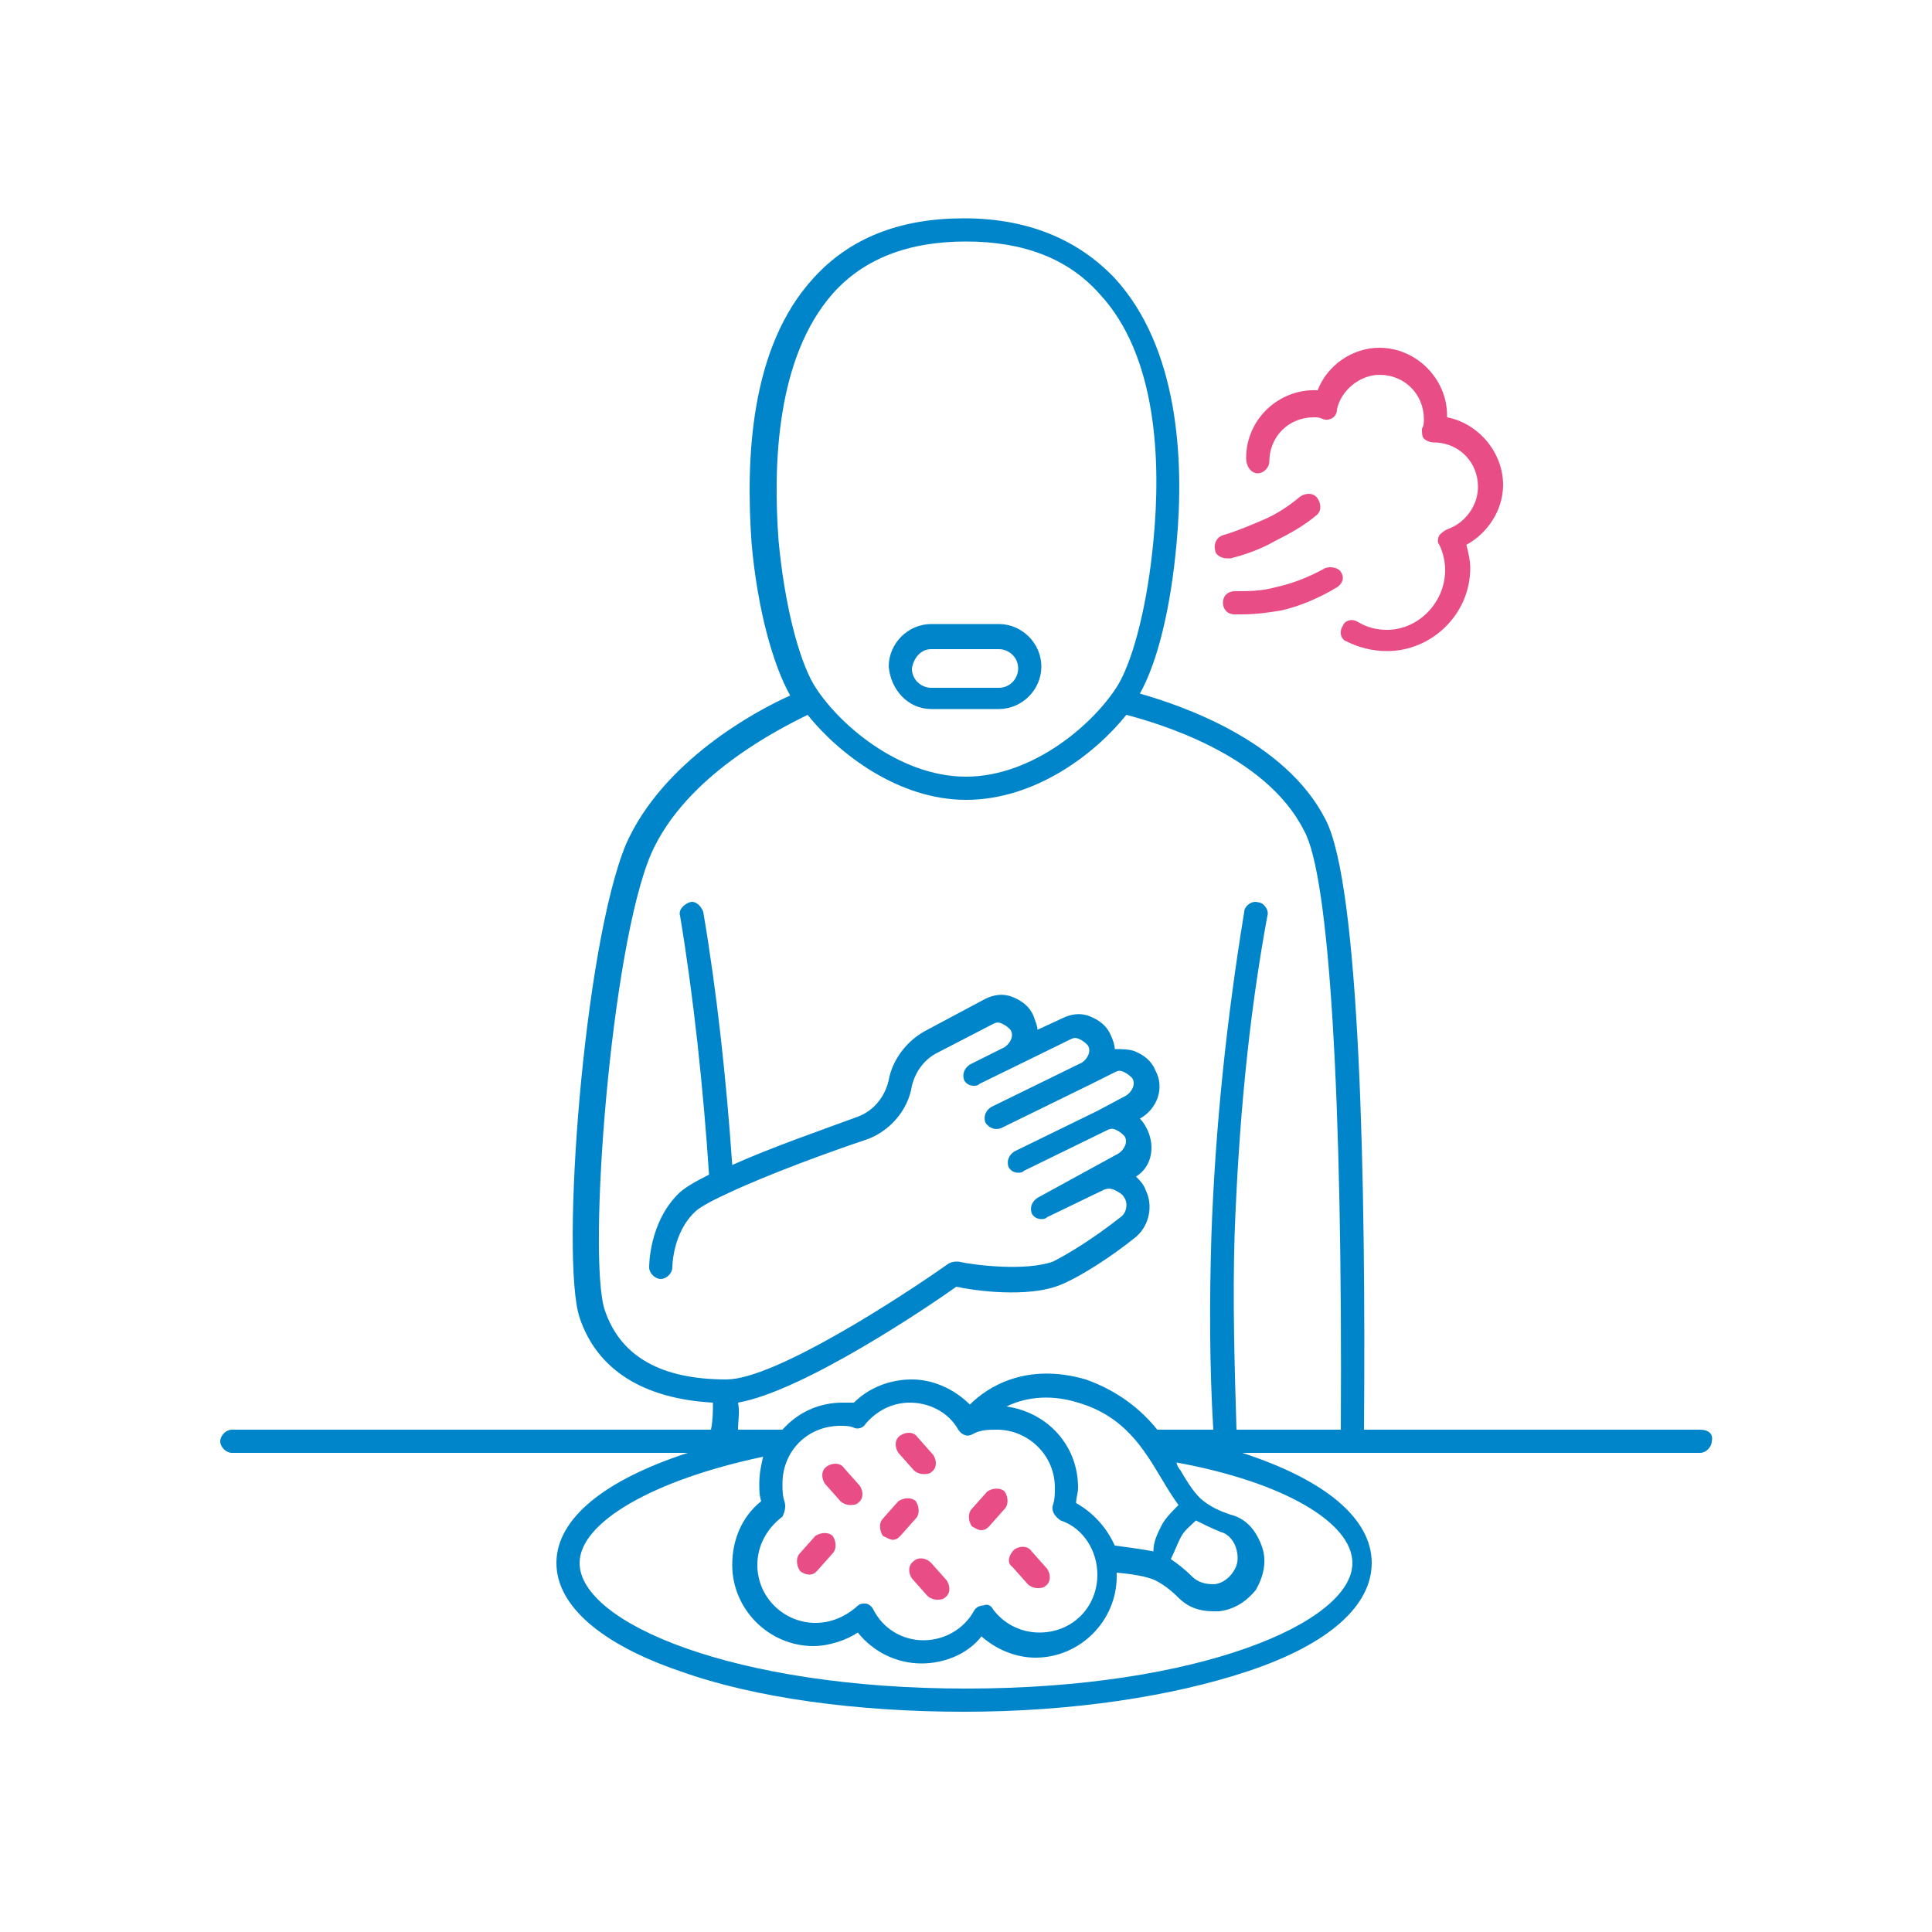 <?xml version="1.0" encoding="utf-8"?>
<!-- Generator: Adobe Illustrator 27.9.0, SVG Export Plug-In . SVG Version: 6.00 Build 0)  -->
<svg version="1.1" id="Layer_1" xmlns="http://www.w3.org/2000/svg" xmlns:xlink="http://www.w3.org/1999/xlink" x="0px" y="0px"
	 viewBox="0 0 100 100" style="enable-background:new 0 0 100 100;" xml:space="preserve">
<style type="text/css">
	.st0{fill:#0085CB;}
	.st1{fill:#E94D85;}
</style>
<g>
	<path class="st0" d="M48.2,36.7h3.5c1.2,0,2.2-1,2.2-2.2c0-1.2-1-2.2-2.2-2.2h-3.5c-1.2,0-2.2,1-2.2,2.2
		C46.1,35.7,47,36.7,48.2,36.7z M48.2,33.6h3.5c0.5,0,1,0.4,1,1c0,0.5-0.4,1-1,1h-3.5c-0.5,0-1-0.4-1-1C47.3,34,47.7,33.6,48.2,33.6
		z"/>
	<path class="st1" d="M68.6,29.4c-0.9,0.5-1.7,0.8-2.6,1c-0.7,0.2-1.4,0.2-2.1,0.2c-0.3,0-0.6,0.2-0.6,0.6c0,0.3,0.2,0.6,0.6,0.6
		c0.1,0,0.3,0,0.4,0c0.7,0,1.4-0.1,2-0.2c0.9-0.2,1.9-0.6,2.9-1.2c0.3-0.2,0.4-0.5,0.2-0.8C69.3,29.4,68.9,29.3,68.6,29.4z"/>
	<path class="st1" d="M63.5,28.9c0.1,0,0.1,0,0.2,0c0.8-0.2,1.6-0.5,2.3-0.9c0.8-0.4,1.5-0.8,2.1-1.3c0.3-0.2,0.3-0.6,0.1-0.9
		c-0.2-0.3-0.6-0.3-0.9-0.1c-0.6,0.5-1.2,0.9-1.9,1.2c-0.7,0.3-1.4,0.6-2.1,0.8c-0.3,0.1-0.5,0.4-0.4,0.8
		C62.9,28.7,63.2,28.9,63.5,28.9z"/>
	<path class="st1" d="M65.1,24.5c0.3,0,0.6-0.3,0.6-0.6c0-1.3,1-2.3,2.3-2.3c0.2,0,0.3,0,0.5,0.1c0.3,0.1,0.7-0.1,0.7-0.5
		c0.2-1,1.2-1.8,2.2-1.8c1.3,0,2.3,1,2.3,2.3c0,0.2,0,0.3-0.1,0.5c0,0.2,0,0.4,0.1,0.5c0.1,0.1,0.3,0.2,0.5,0.2c0,0,0,0,0,0
		c1.3,0,2.3,1,2.3,2.3c0,1-0.7,1.9-1.6,2.2c-0.2,0.1-0.3,0.2-0.4,0.3c-0.1,0.2-0.1,0.4,0,0.5c0.2,0.4,0.3,0.9,0.3,1.3
		c0,1.7-1.4,3.1-3,3.1c-0.5,0-1-0.1-1.5-0.4c-0.3-0.2-0.7-0.1-0.8,0.2c-0.2,0.3-0.1,0.7,0.2,0.8c0.6,0.3,1.3,0.5,2.1,0.5
		c2.3,0,4.3-1.9,4.3-4.3c0-0.4-0.1-0.8-0.2-1.2c1.1-0.6,1.9-1.8,1.9-3.1c0-1.7-1.3-3.2-2.9-3.5c0,0,0,0,0-0.1c0-1.9-1.6-3.5-3.5-3.5
		c-1.4,0-2.7,0.9-3.2,2.2c-2-0.1-3.7,1.5-3.7,3.5C64.5,24.2,64.8,24.5,65.1,24.5z"/>
	<path class="st1" d="M47.3,80.8C47,81,47,81.4,47.2,81.7l0.8,0.9c0.1,0.1,0.3,0.2,0.5,0.2c0.1,0,0.3,0,0.4-0.1
		c0.3-0.2,0.3-0.6,0.1-0.9l-0.8-0.9C47.9,80.6,47.5,80.6,47.3,80.8z"/>
	<path class="st1" d="M41.9,81.5c0.2,0,0.3-0.1,0.4-0.2l0.8-0.9c0.2-0.2,0.2-0.6,0-0.9c-0.2-0.2-0.6-0.2-0.9,0l-0.8,0.9
		c-0.2,0.2-0.2,0.6,0,0.9C41.5,81.4,41.7,81.5,41.9,81.5z"/>
	<path class="st1" d="M43.5,77.7c0.1,0.1,0.3,0.2,0.5,0.2c0.1,0,0.3,0,0.4-0.1c0.3-0.2,0.3-0.6,0.1-0.9L43.7,76
		c-0.2-0.3-0.6-0.3-0.9-0.1c-0.3,0.2-0.3,0.6-0.1,0.9L43.5,77.7z"/>
	<path class="st0" d="M88,74H70.6c0.1-12.7-0.2-28.2-2-31.6c-2.1-4.1-7.5-5.9-9.6-6.5c0.9-1.6,1.6-4.4,1.9-7.8
		c0.4-4.3,0.1-10.1-3.2-13.7c-1.9-2-4.5-3.1-7.8-3.1c-3.3,0-5.9,1-7.8,3.1c-3.3,3.6-3.5,9.4-3.2,13.7c0,0,0,0,0,0
		c0.3,3.4,1.1,6.3,2,7.9c-1.8,0.8-6.6,3.4-8.5,7.7C30.2,49,29,65.2,30,68.2c0.9,2.7,3.3,4.2,6.9,4.4c0,0.5,0,0.9-0.1,1.4H12
		c-0.3,0-0.6,0.3-0.6,0.6c0,0.3,0.3,0.6,0.6,0.6h23.6c-4.3,1.4-6.8,3.4-6.8,5.7c0,2.2,2.3,4.2,6.4,5.6c3.9,1.4,9.2,2.1,14.7,2.1
		c5.6,0,10.8-0.8,14.7-2.1c4.2-1.4,6.4-3.4,6.4-5.6c0-2.3-2.4-4.3-6.7-5.7H88c0.3,0,0.6-0.3,0.6-0.6C88.7,74.2,88.4,74,88,74z
		 M40.3,28c-0.3-4-0.1-9.5,2.8-12.8c1.6-1.8,3.9-2.7,6.9-2.7s5.3,0.9,6.9,2.7c3,3.2,3.2,8.7,2.8,12.8c-0.3,3.2-1,6-1.8,7.4
		c-1.2,2-4.4,4.8-7.9,4.8c-3.5,0-6.7-2.8-7.9-4.8C41.3,34,40.6,31.2,40.3,28z M70,80.9c0,3.1-8,6.5-20,6.5s-20-3.4-20-6.5
		c0-2.1,3.8-4.3,9.5-5.5c-0.1,0.4-0.2,0.9-0.2,1.4c0,0.3,0,0.6,0.1,0.9c-1,0.8-1.5,2-1.5,3.3c0,2.3,1.9,4.2,4.2,4.2
		c0.8,0,1.7-0.3,2.3-0.7c0.8,1,2,1.6,3.3,1.6c1.2,0,2.4-0.5,3.1-1.4c0.8,0.7,1.8,1.1,2.8,1.1c2.3,0,4.2-1.9,4.2-4.2
		c0-0.1,0-0.2,0-0.2c1.2,0.1,1.8,0.3,2,0.4c0.4,0.2,0.8,0.5,1.2,0.9c0.5,0.5,1.1,0.7,1.8,0.7c0.1,0,0.2,0,0.3,0
		c0.8-0.1,1.4-0.5,1.9-1.1c0.4-0.7,0.6-1.5,0.3-2.3c-0.3-0.8-0.8-1.4-1.6-1.6c-0.6-0.2-1-0.4-1.4-0.7c-0.4-0.3-0.8-0.9-1.2-1.6
		c-0.1-0.1-0.2-0.3-0.2-0.4C66.4,76.7,70,78.8,70,80.9z M40.6,77.7c-0.1-0.3-0.1-0.6-0.1-0.9c0-1.7,1.3-3,3-3c0.2,0,0.5,0,0.7,0.1
		c0.2,0.1,0.5,0,0.6-0.2c0.6-0.7,1.4-1.1,2.3-1.1c1,0,2,0.5,2.5,1.4c0.2,0.3,0.5,0.4,0.8,0.2c0.4-0.2,0.8-0.2,1.2-0.2
		c1.6,0,3,1.3,3,3c0,0.3,0,0.6-0.1,0.9c-0.1,0.3,0.1,0.6,0.4,0.8c1.2,0.4,1.9,1.6,1.9,2.8c0,1.7-1.3,3-3,3c-0.9,0-1.8-0.4-2.4-1.2
		c-0.1-0.2-0.3-0.3-0.5-0.2c-0.2,0-0.4,0.1-0.5,0.3c-0.5,0.9-1.5,1.5-2.6,1.5c-1.1,0-2.1-0.6-2.6-1.6c-0.1-0.2-0.3-0.3-0.4-0.3
		c0,0-0.1,0-0.1,0c-0.2,0-0.3,0.1-0.4,0.2c-0.6,0.5-1.3,0.8-2.1,0.8c-1.6,0-3-1.3-3-3c0-1,0.5-1.9,1.3-2.5
		C40.6,78.3,40.7,78,40.6,77.7z M60.1,79c-0.2,0.4-0.4,0.8-0.4,1.3c-0.5-0.1-1.2-0.2-2-0.3c-0.4-0.9-1.1-1.7-2-2.2
		c0-0.3,0.1-0.5,0.1-0.8c0-2.2-1.6-3.9-3.7-4.2c0.8-0.4,2.1-0.7,3.7-0.2c2.4,0.7,3.4,2.4,4.3,3.9c0.3,0.5,0.6,1,0.9,1.4
		C60.6,78.3,60.3,78.6,60.1,79z M61.1,79.6c0.2-0.4,0.5-0.6,0.8-0.9c0.4,0.2,0.8,0.4,1.3,0.6c0.4,0.1,0.7,0.5,0.8,0.9
		c0.1,0.4,0.1,0.8-0.2,1.2c-0.2,0.3-0.6,0.6-1,0.6c-0.4,0-0.8-0.1-1.1-0.4c-0.4-0.4-0.8-0.7-1.1-0.9C60.8,80.3,60.9,80,61.1,79.6z
		 M69.4,74h-5.4c-0.1-3.3-0.2-6.7-0.1-10c0.2-5.6,0.7-11.2,1.7-16.6c0.1-0.3-0.2-0.7-0.5-0.7c-0.3-0.1-0.7,0.2-0.7,0.5
		c-0.9,5.5-1.5,11.1-1.7,16.8c-0.1,3.3-0.1,6.7,0.1,10h-2.9c-0.8-1-2-2-3.7-2.6c-3.1-0.9-5.1,0.4-6,1.3c-0.8-0.8-1.9-1.3-3-1.3
		c-1.1,0-2.2,0.4-3,1.2c-0.2,0-0.4,0-0.6,0c-1.2,0-2.3,0.5-3.1,1.4h-2.3c0-0.5,0.1-0.9,0-1.4c3.4-0.6,9.9-5,11.3-6
		c0.9,0.2,3.7,0.6,5.4-0.1c1.2-0.5,2.8-1.6,3.8-2.4c0.8-0.6,1-1.7,0.6-2.5c-0.1-0.3-0.3-0.5-0.5-0.7c0.8-0.5,1-1.5,0.6-2.4
		c-0.1-0.2-0.2-0.4-0.4-0.6c0.9-0.5,1.3-1.6,0.8-2.5c-0.2-0.5-0.6-0.8-1.1-1c-0.3-0.1-0.7-0.1-1-0.1c0-0.2-0.1-0.5-0.2-0.7
		c-0.2-0.5-0.6-0.8-1.1-1c-0.5-0.2-1-0.1-1.4,0.1l-1.3,0.6c0-0.2-0.1-0.4-0.2-0.7c-0.2-0.5-0.6-0.8-1.1-1c-0.5-0.2-1-0.1-1.4,0.1
		L48,53.3c-1,0.5-1.8,1.5-2,2.6c-0.2,0.9-0.8,1.6-1.6,1.9c-1.9,0.7-4.5,1.6-6.5,2.5c-0.3-4.4-0.8-9-1.5-13.1
		c-0.1-0.3-0.4-0.6-0.7-0.5c-0.3,0.1-0.6,0.4-0.5,0.7c0.7,4.2,1.2,8.9,1.5,13.4c-0.8,0.4-1.3,0.7-1.6,1c-1.5,1.5-1.5,3.7-1.5,3.8
		c0,0.3,0.3,0.6,0.6,0.6c0,0,0,0,0,0c0.3,0,0.6-0.3,0.6-0.6c0,0,0-1.8,1.2-2.9c0.1-0.1,0.5-0.4,1.6-0.9c2.1-1,5.4-2.2,7.2-2.8
		c1.2-0.4,2.2-1.5,2.4-2.8c0.2-0.8,0.7-1.4,1.3-1.7l2.9-1.5c0.2-0.1,0.3-0.1,0.5,0c0.2,0.1,0.3,0.2,0.4,0.3c0.2,0.3,0,0.7-0.3,0.9
		c0,0,0,0,0,0l-1.8,0.9c-0.3,0.2-0.4,0.5-0.3,0.8c0.1,0.2,0.3,0.3,0.5,0.3c0.1,0,0.2,0,0.3-0.1l4.7-2.3c0.2-0.1,0.3-0.1,0.5,0
		c0.2,0.1,0.3,0.2,0.4,0.3c0.2,0.3,0,0.7-0.3,0.9l-4.7,2.3c-0.3,0.2-0.4,0.5-0.3,0.8c0.2,0.3,0.5,0.4,0.8,0.3l4.7-2.3h0c0,0,0,0,0,0
		l1.2-0.6c0.2-0.1,0.3-0.1,0.5,0c0.2,0.1,0.3,0.2,0.4,0.3c0.2,0.3,0,0.7-0.3,0.9l-1.5,0.8c0,0,0,0,0,0c0,0,0,0,0,0l-4.3,2.1
		c-0.3,0.2-0.4,0.5-0.3,0.8c0.1,0.2,0.3,0.3,0.5,0.3c0.1,0,0.2,0,0.3-0.1l4.3-2.1c0.2-0.1,0.3-0.1,0.5,0c0.2,0.1,0.3,0.2,0.4,0.3
		c0.2,0.3,0,0.7-0.3,0.9L53.7,62c-0.3,0.2-0.4,0.5-0.3,0.8c0.1,0.2,0.3,0.3,0.5,0.3c0.1,0,0.2,0,0.3-0.1l2.9-1.4
		c0.2-0.1,0.4-0.1,0.6,0c0.2,0.1,0.4,0.2,0.5,0.4c0.2,0.3,0.1,0.8-0.2,1c-1.4,1.1-2.7,1.9-3.5,2.3c-1.4,0.5-4,0.2-4.9,0
		c-0.2,0-0.3,0-0.5,0.1c-2.4,1.7-9,6-11.5,6c-3.4,0-5.5-1.2-6.3-3.6c-0.9-2.7,0.3-18.7,2.4-23.6c1.8-4.1,6.7-6.5,8.1-7.2
		c1.6,2,4.7,4.4,8.2,4.4c3.6,0,6.7-2.4,8.3-4.4c1.5,0.4,7.2,2,9.2,6C68.8,45.3,69.5,56.7,69.4,74z"/>
	<path class="st1" d="M50.8,79.2c0.2,0,0.3-0.1,0.4-0.2l0.8-0.9c0.2-0.2,0.2-0.6,0-0.9c-0.2-0.2-0.6-0.2-0.9,0l-0.8,0.9
		c-0.2,0.2-0.2,0.6,0,0.9C50.5,79.1,50.6,79.2,50.8,79.2z"/>
	<path class="st1" d="M46.2,79.7c0.2,0,0.3-0.1,0.4-0.2l0.8-0.9c0.2-0.2,0.2-0.6,0-0.9c-0.2-0.2-0.6-0.2-0.9,0l-0.8,0.9
		c-0.2,0.2-0.2,0.6,0,0.9C45.9,79.6,46.1,79.7,46.2,79.7z"/>
	<path class="st1" d="M52.4,81.1l0.8,0.9c0.1,0.1,0.3,0.2,0.5,0.2c0.1,0,0.3,0,0.4-0.1c0.3-0.2,0.3-0.6,0.1-0.9l-0.8-0.9
		c-0.2-0.3-0.6-0.3-0.9-0.1C52.2,80.5,52.1,80.9,52.4,81.1z"/>
	<path class="st1" d="M47.3,76.1c0.1,0.1,0.3,0.2,0.5,0.2c0.1,0,0.3,0,0.4-0.1c0.3-0.2,0.3-0.6,0.1-0.9l-0.8-0.9
		c-0.2-0.3-0.6-0.3-0.9-0.1c-0.3,0.2-0.3,0.6-0.1,0.9L47.3,76.1z"/>
</g>
</svg>
